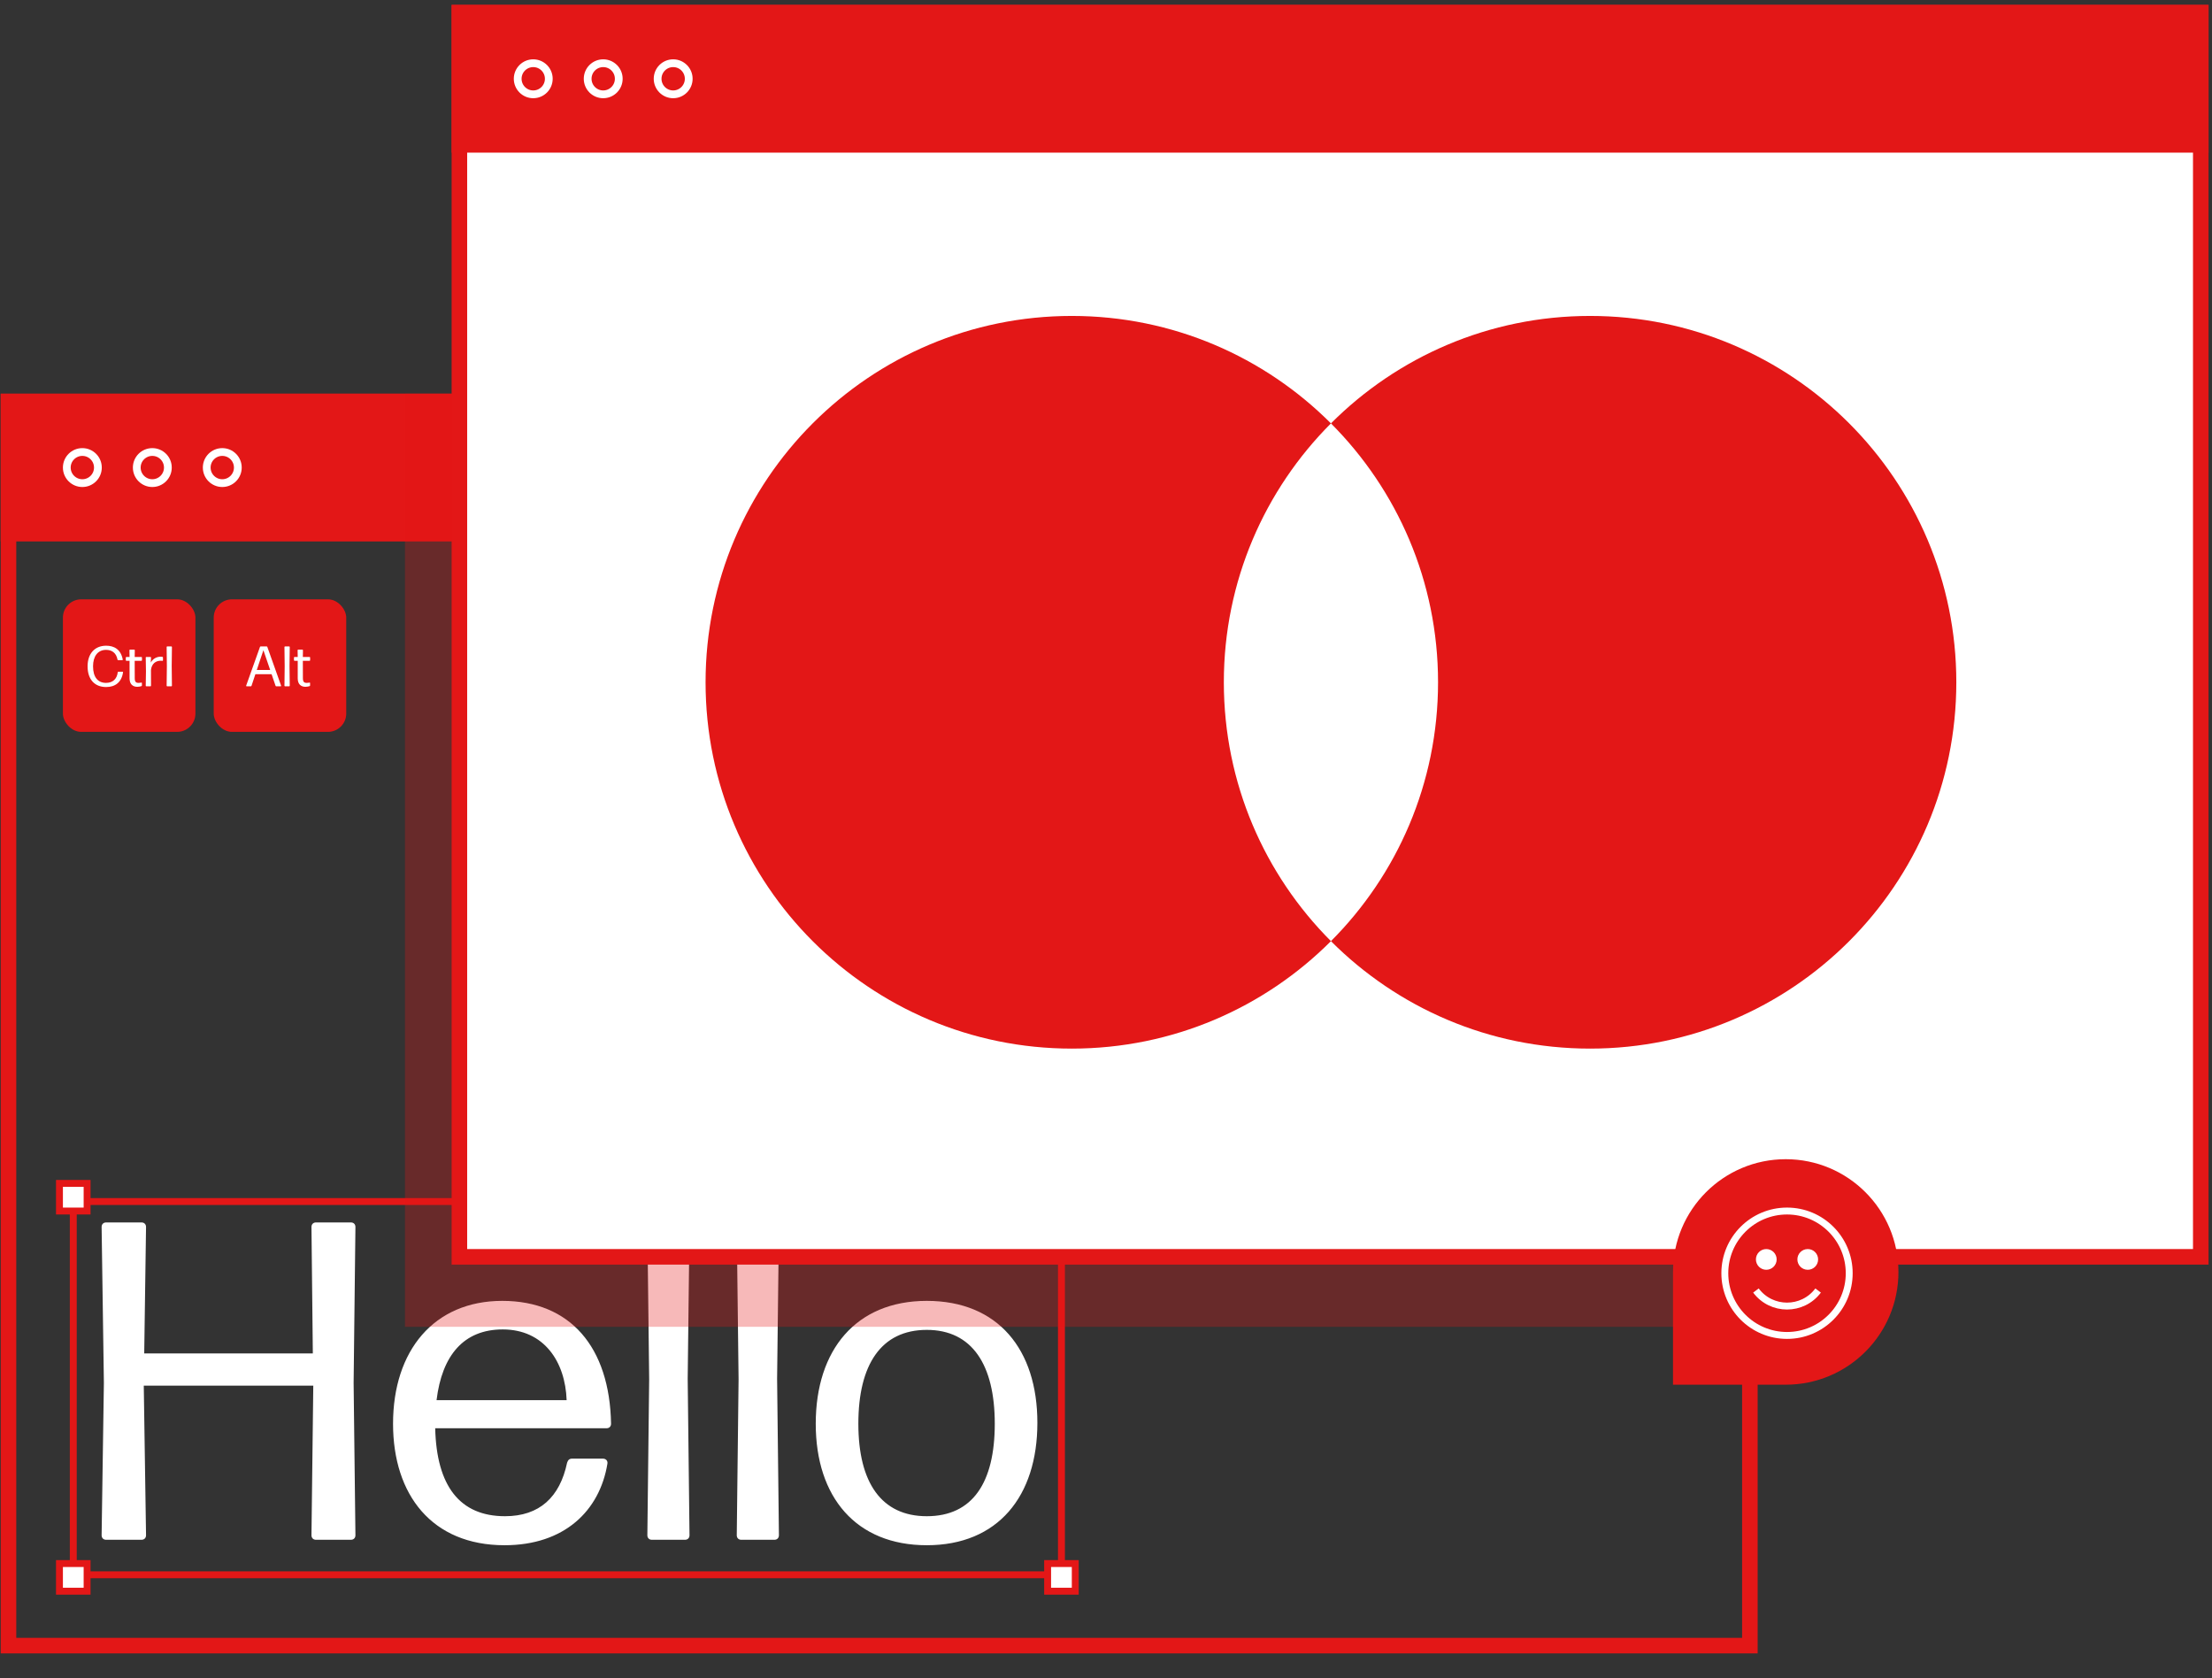 <?xml version="1.0" encoding="UTF-8"?> <svg xmlns="http://www.w3.org/2000/svg" width="439" height="333" viewBox="0 0 439 333" fill="none"><rect x="0" y="0" width="439" height="333" fill="#333333" stroke="none"/> <path d="M62.085 268.544L61.815 243.448C61.815 242.908 62.175 242.548 62.714 242.548H69.641C70.18 242.548 70.54 242.908 70.54 243.448L70.18 274.391L70.54 304.615C70.54 305.154 70.18 305.514 69.641 305.514H62.714C62.175 305.514 61.815 305.154 61.815 304.615L62.175 274.931H28.533L28.983 304.615C28.983 305.154 28.623 305.514 28.083 305.514H21.067C20.527 305.514 20.167 305.154 20.167 304.615L20.617 274.391L20.167 243.448C20.167 242.908 20.527 242.548 21.067 242.548H28.083C28.623 242.548 28.983 242.908 28.983 243.448L28.623 268.544H62.085ZM100.223 300.837C107.06 300.837 111.107 297.059 112.547 290.222C112.727 289.683 112.996 289.413 113.536 289.413H119.653C120.192 289.413 120.642 289.773 120.552 290.402C119.023 299.757 112.007 306.594 100.133 306.594C85.741 306.594 78.005 296.609 78.005 282.487C78.005 268.004 86.101 258.11 99.684 258.11C113.176 258.11 121.002 267.285 121.272 282.487C121.272 283.026 120.912 283.386 120.372 283.386H86.371C86.641 294.81 91.228 300.837 100.223 300.837ZM99.773 263.777C92.038 263.777 87.72 268.904 86.641 277.809H112.457C112.187 270.163 107.959 263.777 99.773 263.777ZM136.481 273.581L136.841 304.615C136.841 305.154 136.481 305.514 135.942 305.514H129.375C128.836 305.514 128.476 305.154 128.476 304.615L128.836 273.671L128.476 243.448C128.476 242.908 128.836 242.548 129.375 242.548H135.942C136.481 242.548 136.841 242.908 136.841 243.448L136.481 273.581ZM154.226 273.581L154.586 304.615C154.586 305.154 154.226 305.514 153.686 305.514H147.12C146.58 305.514 146.22 305.154 146.22 304.615L146.58 273.671L146.22 243.448C146.22 242.908 146.58 242.548 147.12 242.548H153.686C154.226 242.548 154.586 242.908 154.586 243.448L154.226 273.581ZM183.934 306.594C169.901 306.594 161.895 297.059 161.895 282.487C161.895 267.825 169.901 258.11 183.934 258.11C198.056 258.11 205.882 267.735 205.882 282.307C205.882 296.879 198.056 306.594 183.934 306.594ZM183.934 300.837C193.019 300.837 197.426 294.18 197.426 282.487C197.426 270.793 192.929 263.867 183.934 263.867C174.848 263.867 170.351 270.793 170.351 282.487C170.351 294.18 174.938 300.837 183.934 300.837Z" fill="white"></path> <rect x="14.543" y="238.4" width="196.114" height="74.057" stroke="#E31717" stroke-width="1.371"></rect> <rect x="1.686" y="79.657" width="345.6" height="246.857" stroke="#E31717" stroke-width="3.086"></rect> <rect x="0.143" y="78.114" width="348.686" height="29.314" fill="#E31717"></rect> <rect opacity="0.3" x="80.372" y="78.114" width="268.457" height="185.143" fill="#E31717"></rect> <circle cx="16.343" cy="92.771" r="3.086" stroke="white" stroke-width="1.543"></circle> <circle cx="30.229" cy="92.771" r="3.086" stroke="white" stroke-width="1.543"></circle> <circle cx="44.114" cy="92.771" r="3.086" stroke="white" stroke-width="1.543"></circle> <rect x="91.172" y="2.514" width="345.6" height="246.857" fill="white" stroke="#E31717" stroke-width="3.086"></rect> <rect x="89.629" y="0.971" width="348.686" height="29.314" fill="#E31717"></rect> <circle cx="105.829" cy="15.629" r="3.086" stroke="white" stroke-width="1.543"></circle> <circle cx="119.715" cy="15.629" r="3.086" stroke="white" stroke-width="1.543"></circle> <circle cx="133.6" cy="15.629" r="3.086" stroke="white" stroke-width="1.543"></circle> <rect x="11.8" y="234.8" width="5.486" height="5.486" fill="white" stroke="#E31717" stroke-width="1.371"></rect> <rect x="11.8" y="310.228" width="5.486" height="5.486" fill="white" stroke="#E31717" stroke-width="1.371"></rect> <rect x="207.914" y="310.228" width="5.486" height="5.486" fill="white" stroke="#E31717" stroke-width="1.371"></rect> <rect x="12.486" y="118.914" width="26.3" height="26.3" rx="3.628" fill="#E31717"></rect> <rect x="42.414" y="118.914" width="26.3" height="26.3" rx="3.628" fill="#E31717"></rect> <path d="M21.064 136.316C18.749 136.316 17.382 134.769 17.382 132.205C17.382 129.709 18.794 128.117 21.064 128.117C22.634 128.117 23.978 128.828 24.362 130.861C24.373 130.94 24.339 130.985 24.26 130.985H23.447C23.379 130.985 23.345 130.951 23.323 130.884C23.074 129.54 22.205 128.941 21.053 128.941C19.404 128.941 18.466 130.217 18.466 132.205C18.466 134.374 19.438 135.492 21.041 135.492C22.352 135.492 23.199 134.758 23.368 133.391C23.379 133.312 23.413 133.278 23.481 133.278H24.317C24.384 133.278 24.43 133.323 24.418 133.414C24.113 135.39 22.86 136.316 21.064 136.316ZM26.639 128.896C26.707 128.896 26.752 128.941 26.752 129.009L26.73 130.353H28.062C28.13 130.353 28.175 130.398 28.175 130.466V130.997C28.175 131.064 28.13 131.11 28.062 131.11H26.73L26.741 134.554C26.741 135.277 26.978 135.492 27.464 135.492C27.678 135.492 27.882 135.469 28.04 135.435C28.119 135.413 28.164 135.447 28.164 135.526V136.011C28.164 136.079 28.13 136.124 28.074 136.136C27.837 136.203 27.554 136.271 27.272 136.271C26.425 136.271 25.713 135.842 25.713 134.577V131.11H25.081C25.013 131.11 24.968 131.064 24.968 130.997V130.466C24.968 130.398 25.013 130.353 25.081 130.353H25.713L25.691 129.009C25.691 128.941 25.736 128.896 25.803 128.896H26.639ZM29.962 132.939L29.973 136.056C29.973 136.124 29.928 136.169 29.86 136.169H29.036C28.968 136.169 28.923 136.124 28.923 136.056L28.968 133.199L28.923 130.466C28.923 130.398 28.968 130.353 29.036 130.353H29.86C29.928 130.353 29.973 130.398 29.973 130.466L29.928 131.46C30.346 130.692 31.091 130.296 31.905 130.296C32.029 130.296 32.142 130.308 32.243 130.33C32.311 130.342 32.345 130.387 32.345 130.454V131.019C32.345 131.098 32.3 131.132 32.221 131.121C32.131 131.098 32.029 131.098 31.905 131.098C30.922 131.098 30.098 131.674 29.962 132.939ZM34.077 132.16L34.122 136.056C34.122 136.124 34.077 136.169 34.009 136.169H33.184C33.117 136.169 33.072 136.124 33.072 136.056L33.117 132.171L33.072 128.376C33.072 128.309 33.117 128.263 33.184 128.263H34.009C34.077 128.263 34.122 128.309 34.122 128.376L34.077 132.16Z" fill="white"></path> <path d="M52.919 128.263C52.975 128.263 53.032 128.286 53.054 128.354L55.787 136.045C55.81 136.124 55.776 136.169 55.697 136.169H54.827C54.771 136.169 54.714 136.136 54.692 136.079L53.901 133.775H50.682L49.914 136.079C49.892 136.136 49.835 136.169 49.779 136.169H48.943C48.864 136.169 48.83 136.124 48.853 136.045L51.597 128.354C51.62 128.286 51.676 128.263 51.733 128.263H52.919ZM53.619 132.928L52.275 129.009L50.965 132.928H53.619ZM57.458 132.16L57.503 136.056C57.503 136.124 57.458 136.169 57.39 136.169H56.566C56.498 136.169 56.453 136.124 56.453 136.056L56.498 132.171L56.453 128.376C56.453 128.309 56.498 128.263 56.566 128.263H57.39C57.458 128.263 57.503 128.309 57.503 128.376L57.458 132.16ZM60.013 128.896C60.081 128.896 60.126 128.941 60.126 129.009L60.104 130.353H61.437C61.504 130.353 61.549 130.398 61.549 130.466V130.997C61.549 131.064 61.504 131.11 61.437 131.11H60.104L60.115 134.554C60.115 135.277 60.352 135.492 60.838 135.492C61.053 135.492 61.256 135.469 61.414 135.435C61.493 135.413 61.538 135.447 61.538 135.526V136.011C61.538 136.079 61.504 136.124 61.448 136.136C61.211 136.203 60.928 136.271 60.646 136.271C59.799 136.271 59.087 135.842 59.087 134.577V131.11H58.455C58.387 131.11 58.342 131.064 58.342 130.997V130.466C58.342 130.398 58.387 130.353 58.455 130.353H59.087L59.065 129.009C59.065 128.941 59.11 128.896 59.178 128.896H60.013Z" fill="white"></path> <path fill-rule="evenodd" clip-rule="evenodd" d="M264.143 186.736C277.278 173.585 285.4 155.427 285.4 135.371C285.4 115.316 277.278 97.158 264.143 84.007C277.299 70.835 295.484 62.686 315.572 62.686C355.715 62.686 388.257 95.228 388.257 135.371C388.257 175.515 355.715 208.057 315.572 208.057C295.484 208.057 277.299 199.908 264.143 186.736ZM264.143 186.736C250.987 199.908 232.802 208.057 212.715 208.057C172.571 208.057 140.029 175.515 140.029 135.371C140.029 95.228 172.571 62.686 212.715 62.686C232.802 62.686 250.987 70.835 264.143 84.007C251.008 97.158 242.886 115.316 242.886 135.371C242.886 155.427 251.008 173.585 264.143 186.736Z" fill="#E31717"></path> <path d="M332.029 252.371C332.029 240.016 342.045 230 354.4 230C366.756 230 376.772 240.016 376.772 252.371C376.772 264.727 366.756 274.743 354.4 274.743H332.029V252.371Z" fill="#E31717"></path> <circle cx="354.657" cy="252.628" r="12.343" stroke="white" stroke-width="1.371"></circle> <path d="M348.486 256.057V256.057C351.572 260.171 357.743 260.171 360.829 256.057V256.057" stroke="white" stroke-width="1.371"></path> <circle cx="350.543" cy="249.886" r="2.057" fill="white"></circle> <circle cx="358.771" cy="249.886" r="2.057" fill="white"></circle> </svg> 